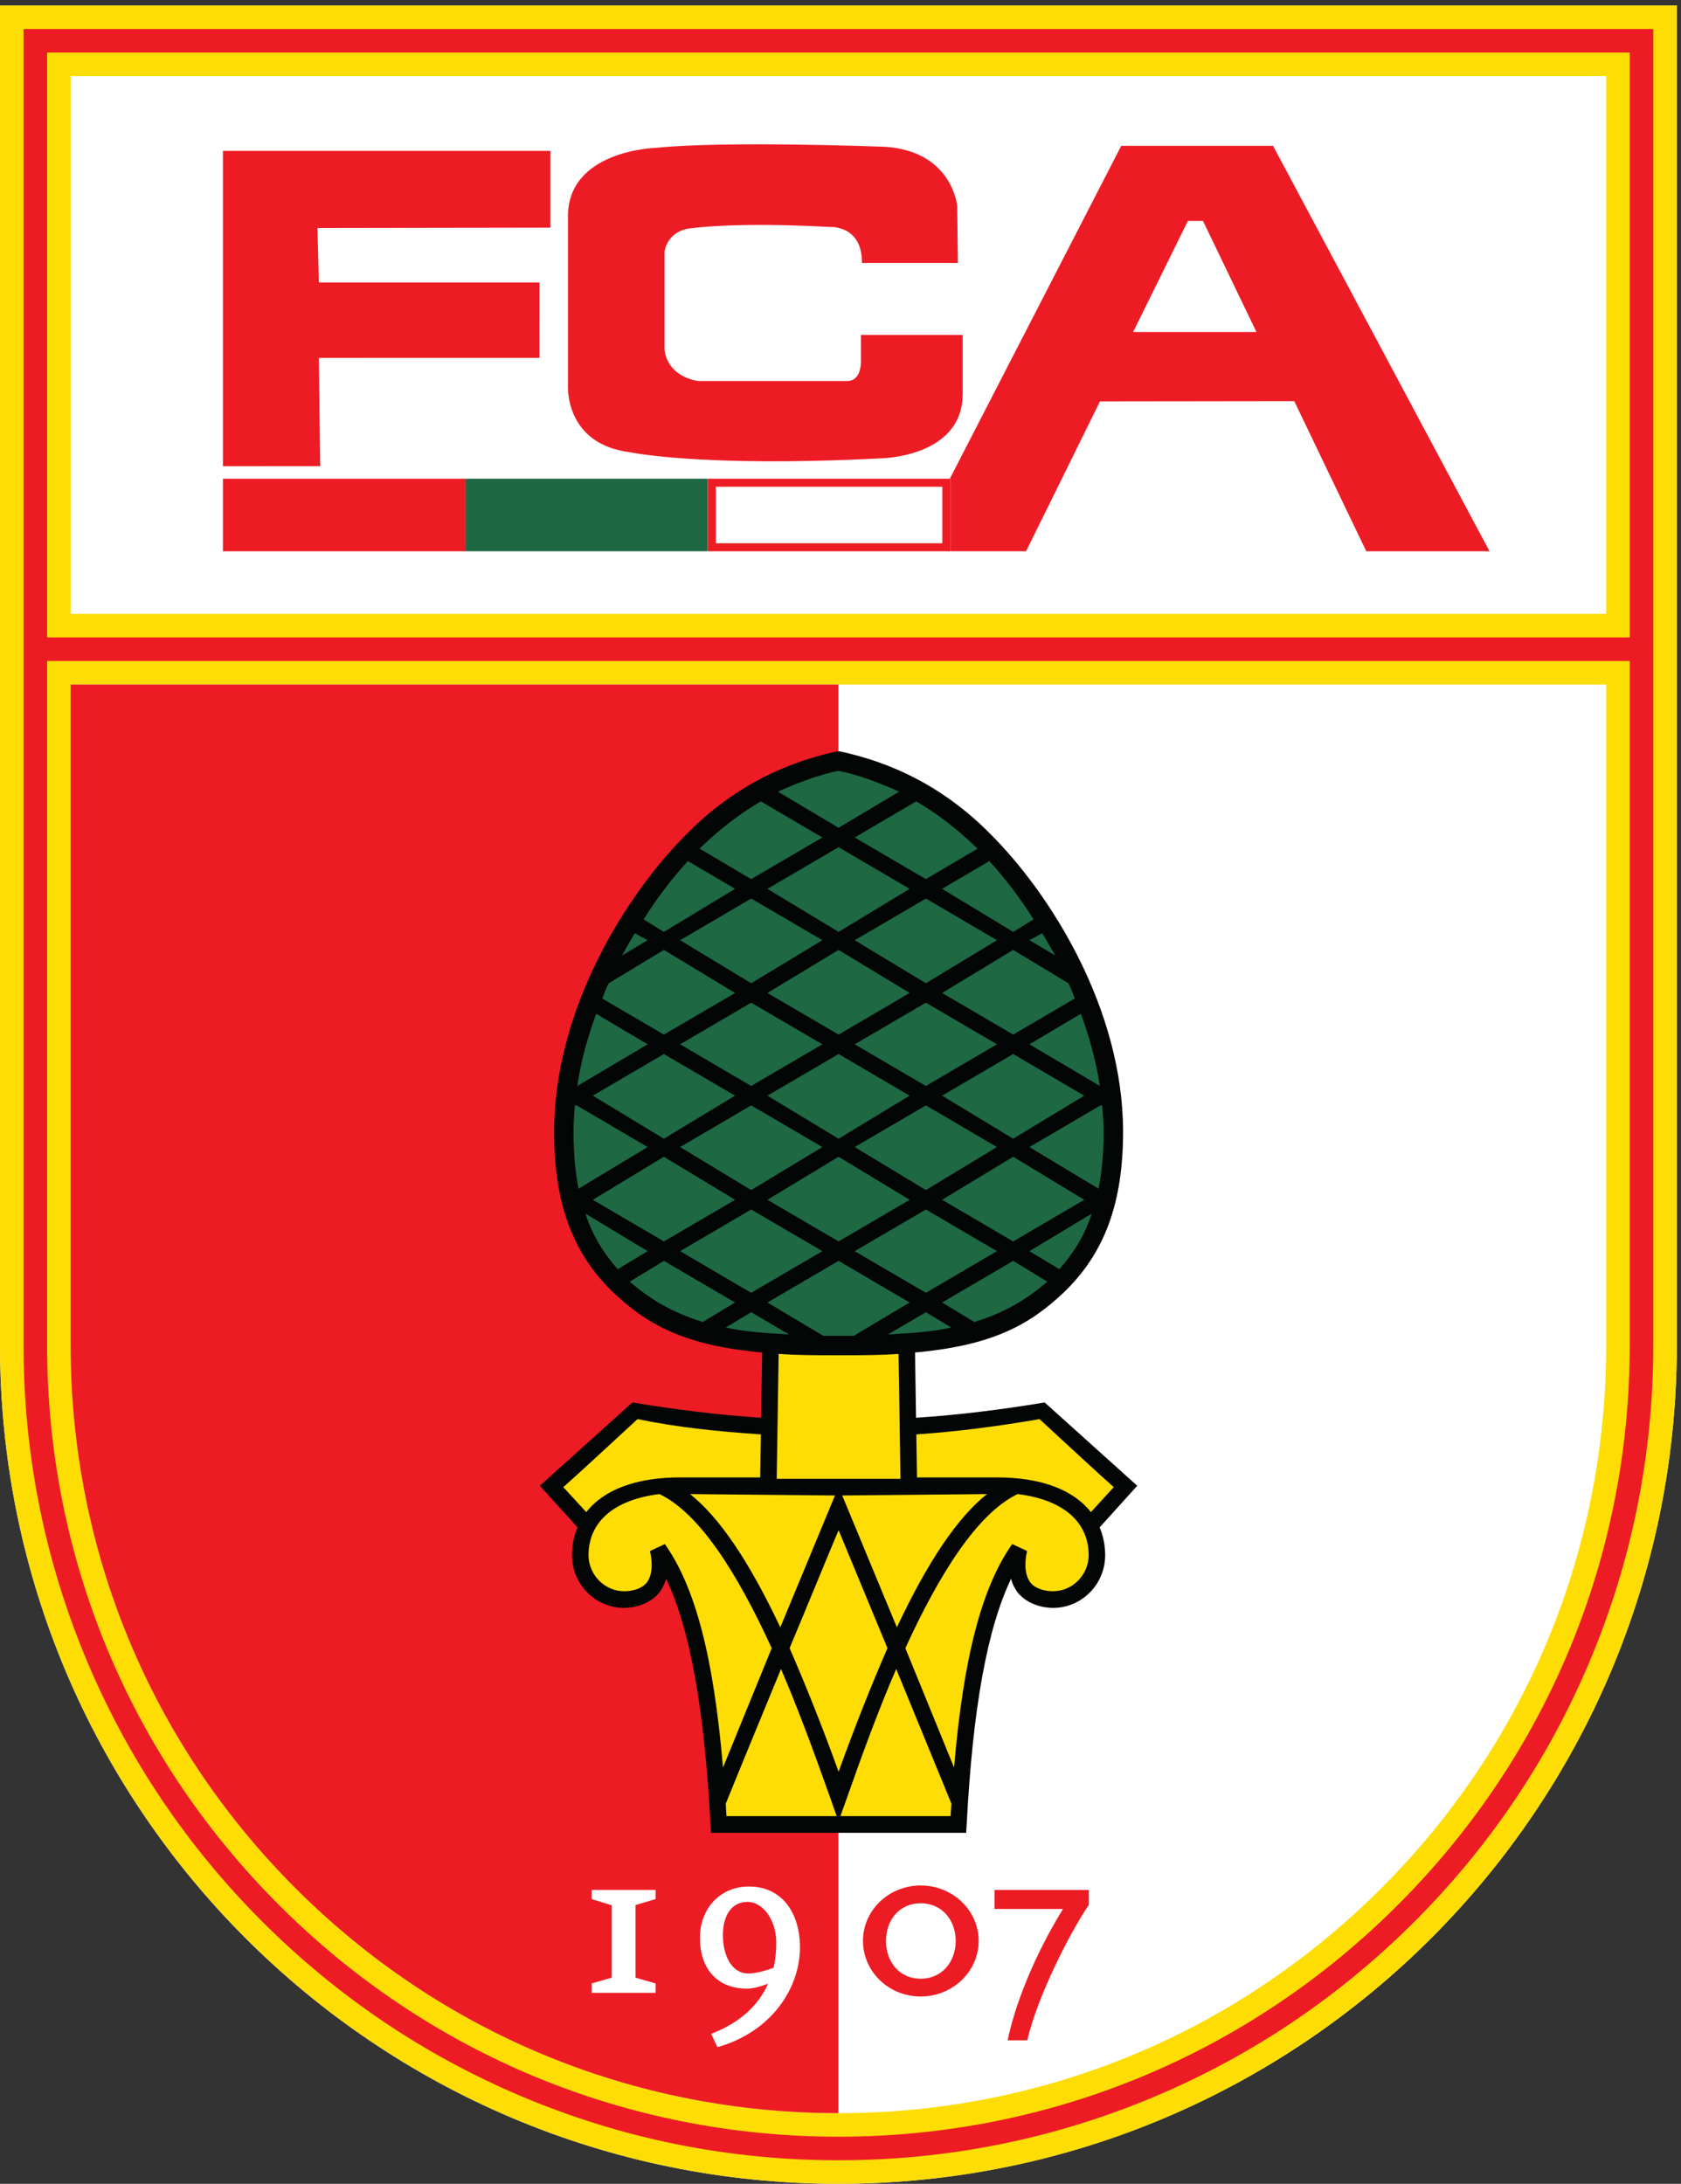 <svg xmlns="http://www.w3.org/2000/svg" width="522.504" height="678.567"><rect width="100%" height="100%" fill="#333333" stroke="none"/><path d="M0 5089.25V1959.39C0 877.25 877.25 0 1959.39 0c1082.15 0 1959.39 877.25 1959.39 1959.39v3129.86z" style="fill:#fff;fill-opacity:1;fill-rule:nonzero;stroke:none" transform="matrix(.133 0 0 -.133 0 678.567)"/><path d="M165 3667.78v1256.47h3588.78V3667.78Zm3588.78-1708.39c0-479.3-186.64-929.91-525.56-1268.82C2889.3 351.648 2438.69 165 1959.39 165S1029.48 351.648 690.566 690.57C351.648 1029.48 165 1480.09 165 1959.39v1543.39h3588.78ZM0 5089.25V1959.39C0 877.25 877.25 0 1959.39 0c1082.15 0 1959.39 877.25 1959.39 1959.39v3129.86z" style="fill:#fddd04;fill-opacity:1;fill-rule:nonzero;stroke:none" transform="matrix(.133 0 0 -.133 0 678.567)"/><path d="M1959.38 165v3337.78H165V1959.39c0-479.3 186.648-929.91 525.566-1268.82C1029.48 351.648 1480.09 165 1959.38 165" style="fill:#ed1c24;fill-opacity:1;fill-rule:nonzero;stroke:none" transform="matrix(.133 0 0 -.133 0 678.567)"/><path d="M3267.11 651.68C2917.81 302.371 2453.38 110 1959.39 110S1000.98 302.371 651.676 651.68C302.371 1000.98 110 1465.4 110 1959.39v1598.39h3698.79V1959.39c0-493.99-192.37-958.41-541.68-1307.71m541.68 4327.57V3612.78H110v1366.47ZM55 5034.25V1959.39c0-257.11 50.344-506.51 149.633-741.25 95.914-226.769 233.238-430.441 408.148-605.359 174.914-174.91 378.586-312.23 605.349-408.14C1452.88 105.34 1702.28 55 1959.39 55c257.12 0 506.51 50.34 741.26 149.641 226.77 95.91 430.44 233.23 605.35 408.14 174.91 174.918 312.24 378.59 408.15 605.359 99.29 234.74 149.64 484.14 149.64 741.25v3074.86z" style="fill:#ed1c24;fill-opacity:1;fill-rule:nonzero;stroke:none" transform="matrix(.133 0 0 -.133 0 678.567)"/><path d="M1471.45 4045.57s168.19-36.03 586.25-14.4c0 0 192.14 1.61 192.14 150.56v137.73h-237.87v-62.43s1.76-45.14-31.96-45.14h-347.94s-69.3 6.65-78.94 71.53v230.65s4.88 51.24 67.25 55.21c0 0 100.15 14.47 319.62 2.43 0 0 75.22 4.79 74.39-84.08h224.18l-1.49 132.92s-11.26 128.91-169.81 138.56c0 0-369.91 14.43-533.27-2.41 0 0-211.47-4.79-206.63-165.72v-391.64s-7.25-134.48 144.08-153.77m-726.274 220.24 515.514.12.19 176.03H745.176l-3.196 127.32 544.51.82v179.36H520.949v-736.7l227.395.2zm1902.934 60.52 128.07 259.49h35.28l124.91-259.49zm327.06 435.01h-354.76l-409.23-794.51v-152.68h186.83l172.72 350.11 454.04.58 168.28-350.76h288.06zm-1887.55-947.26H520.949v169.5h566.671z" style="fill:#ed1c24;fill-opacity:1;fill-rule:nonzero;stroke:none" transform="matrix(.133 0 0 -.133 0 678.567)"/><path d="M1654.29 3814.08h-566.67v169.5h566.67z" style="fill:#1e6843;fill-opacity:1;fill-rule:nonzero;stroke:none" transform="matrix(.133 0 0 -.133 0 678.567)"/><path d="M2220.96 3814.08h-566.67v169.5h566.67z" style="fill:#fff;fill-opacity:1;fill-rule:nonzero;stroke:none" transform="matrix(.133 0 0 -.133 0 678.567)"/><path d="M2220.96 3983.58h-566.67v-169.5h566.67zm-18.7-18.7v-132.1h-529.27v132.1z" style="fill:#ed1c24;fill-opacity:1;fill-rule:nonzero;stroke:none" transform="matrix(.133 0 0 -.133 0 678.567)"/><path d="M1382.71 446.148v21.954l47 13.48v169.027l-47 14.61v21.39h149.55v-21.39l-46.98-13.989V481.582l46.98-13.48v-21.954zm425.15 58.571c-13.41-4.848-38.44-13.387-59.16-13.387-37.27 0-57.99 39.059-59.19 85.379-1.27 48.801 19.48 80.59 54.91 81.828 37.2 1.82 68.32-40.258 69.64-90.93.57-28.089-3.13-50.05-6.2-62.89m-57.38 189.801c-70.19 0-114.7-54.321-114.7-119.622 0-79.906 47.61-119 109.26-119 17.07 0 37.24 6.723 50.03 11.622-23.23-52.528-67.13-91.551-133.06-117.231l14.63-31.09c127.55 36.02 194.73 139.77 192.93 237.422-1.26 75.027-40.91 137.899-119.09 137.899" style="fill:#fff;fill-opacity:1;fill-rule:nonzero;stroke:none" transform="matrix(.133 0 0 -.133 0 678.567)"/><path d="M2151.68 479.102c-49.41 0-81.14 39.117-81.14 88.507 0 48.84 31.73 87.86 81.14 87.86 49.44 0 81.8-39.02 81.8-87.86 0-49.39-32.36-88.507-81.8-88.507m0 217.867c-74.48 0-134.86-57.957-134.86-129.36 0-72.039 60.38-130.007 134.86-130.007 74.49 0 135.5 57.968 135.5 130.007 0 71.403-61.01 129.36-135.5 129.36m249.01-361.91h-45.75c15.86 78.722 59.75 194.082 129.35 307h-159.94v44.55h220.36v-34.8c-48.82-72-121.44-219.137-144.02-316.75" style="fill:#ed1c24;fill-opacity:1;fill-rule:nonzero;stroke:none" transform="matrix(.133 0 0 -.133 0 678.567)"/><path d="m2657.78 1630.85-216.32 194.59c-98.27-16.22-198.81-29.19-300.64-35.68l-2.27 152.43c180.97 16.22 267.56 64.87 346.7 139.46 95.02 90.81 139.45 207.56 139.45 376.2 0 285.4-167.99 554.59-311.67 697.29-134.91 136.21-276.64 175.13-349.29 191.34h-8.11c-72.32-16.21-214.37-55.13-349.28-191.34-143.68-142.7-311.35-411.89-311.35-697.29 0-168.64 44.11-285.39 139.13-376.2 79.14-74.59 165.73-123.24 347.02-139.46l-2.59-152.43c-101.84 6.49-202.05 19.46-300.64 35.68l-216.32-194.59 88.21-97.3c-8.76-19.46-12.97-42.16-12.97-64.86 0-68.11 54.48-123.24 121.94-123.24 20.11 0 57.73 6.49 82.05 35.67 7.14 9.73 12.33 19.46 15.89 32.43 55.79-116.75 89.19-301.61 103.79-574.038l.97-19.453h596.42l1.3 19.453c14.27 272.428 47.99 457.288 103.78 574.038 3.24-12.97 8.43-22.7 15.56-32.43 24.33-29.18 61.95-35.67 82.38-35.67 67.13 0 121.94 55.13 121.94 123.24 0 22.7-4.54 45.4-12.97 64.86z" style="fill:#040606;fill-opacity:1;fill-rule:nonzero;stroke:none" transform="matrix(.133 0 0 -.133 0 678.567)"/><path d="m1995.2 1981.11 130.7 77.84-166.05 97.29-166.37-97.29 130.7-77.84zm206.59 1044.3 166.05-100.54 47.68 29.19c-32.76 51.89-67.79 97.3-103.46 136.21zm-650.26-869.17-79.78-48.65c45.73-38.92 96-71.35 170.59-94.05l75.57 45.41zm144.65-155.67c41.84-9.73 90.16-12.97 147.89-16.22l-88.54 51.89zm379.13-16.22c57.73 3.25 106.37 6.49 147.89 16.22l-59.35 35.67zm400.53 152.43c33.73 38.92 58.7 77.84 75.57 129.73l-145.62-87.57zm94.7 428.1c-9.08 58.38-24.32 113.51-44.43 168.65l-120.32-71.35zm2.92-45.4h-1.62l-166.05-97.3 161.51-97.29c8.1 38.91 12 84.32 12 132.96 0 19.46-1.63 42.17-3.57 61.63zm-371.67-460.53 75.24-45.41c74.92 22.7 124.87 55.13 170.59 94.05l-79.78 48.65zm-833.49 207.56c16.86-51.89 41.51-90.81 75.24-129.73l70.05 42.16zm732.95 985.92c-57.08 25.95-107.02 42.16-141.4 48.65-34.7-6.49-84.65-22.7-141.73-48.65l141.73-84.32zm-179.34-107.02-143.68 84.32c-44.75-25.95-92.75-61.62-139.78-107.02-1.3 0-2.59-3.25-3.57-3.25l120.65-71.35zm241.94-97.3 120.97 71.35c-1.3 0-2.6 3.25-3.9 3.25-47.02 45.4-94.7 81.07-139.78 107.02l-143.67-84.32zm-445.94-22.7-110.27 64.86c-35.67-38.91-71.02-84.32-103.45-136.21l47.34-29.19zm-370.37-505.93h-3.89c-1.95-19.46-3.24-42.17-3.24-61.63 0-48.64 3.89-94.05 11.67-132.96l161.51 97.29zm45.73 214.05c-20.11-55.14-35.35-110.27-44.11-168.65l164.43 97.3zm90.48 188.1c-10.37-16.22-20.75-35.68-30.16-51.89l60 35.67zm67.78-236.75 166.38 97.29-166.38 100.54-128.75-77.83c-5.51-9.74-10.38-22.71-15.24-35.68zm241.95-142.7 166.37-100.54 166.05 100.54-166.05 97.29zm-241.95-142.7-166.04-100.54 166.04-97.29 166.38 97.29zm37.95-220.54 166.05-97.29 166.38 97.29-166.38 97.3zm128.43 363.24-166.38 97.29-166.04-97.29 166.04-100.54zm204 363.23-166.38 97.3-166.05-97.3 166.05-100.53zm0-243.23-166.38 97.29-166.05-97.29 166.05-97.3zm37.94-262.7-166.37-100.54 166.37-97.29 166.05 97.29zm37.62-220.54 166.38-97.29 166.05 97.29-166.05 97.3zm0 483.24 166.38-97.3 166.05 97.3-166.05 97.29zm370.37-220.54 166.05 100.54-166.05 97.29-166.05-97.29zm-166.05-142.7 166.05-97.29 166.05 97.29-166.05 100.54zm-204.32 606.47 166.38-100.53 166.05 100.53-166.05 97.3zm128.43 120-166.05 97.3-166.37-97.3 166.37-100.54zm340.21-155.67c-9.73 16.21-19.79 35.67-30.49 51.89l-29.83-16.22zm-98.27 12.97-166.05-100.54 166.05-97.29 144 84.32c-4.54 12.97-9.73 25.94-14.92 35.68zm-778.36-460.53 166.05-100.54 166.38 100.54-166.38 97.3zm370.37 460.53-166.37-100.54 166.37-97.29 166.05 97.29zm370.05-460.53-166.05 97.3-166.38-97.3 166.38-100.54z" style="fill:#1e6843;fill-opacity:1;fill-rule:nonzero;stroke:none" transform="matrix(.133 0 0 -.133 0 678.567)"/><path d="M1588.51 1650.31h188.1l1.62 100.53c-97.62 6.49-193.94 16.22-288.31 35.68-70.7-64.86-132.97-123.24-173.51-158.92l53.83-58.37c40.22 51.89 115.78 81.08 218.27 81.08m840.95 136.21c-94.38-16.22-190.37-29.19-287.99-35.68l1.62-100.53h187.78c102.48 0 178.05-29.19 218.59-81.08l53.51 58.37c-40.54 35.68-102.81 94.06-173.51 158.92m-469.61-139.46h-144.64l4.54 291.89c41.83-3.24 88.21-3.24 140.1-3.24s98.27 0 140.11 3.24l4.54-291.89z" style="fill:#fddd04;fill-opacity:1;fill-rule:nonzero;stroke:none" transform="matrix(.133 0 0 -.133 0 678.567)"/><path d="M1541.16 1611.39c-106.05-12.97-165.73-64.86-165.73-142.7 0-45.41 37.3-84.32 83.35-84.32 13.3 0 37.95 3.24 52.22 19.46 12.64 16.21 15.24 42.16 8.11 74.59l34.7 16.21c71.02-100.53 113.83-262.69 135.89-522.138l113.83 278.908c-78.81 171.88-167.35 314.58-262.37 359.99m282.48-311.35 127.78 308.1-338.59 3.25c68.76-55.14 137.19-155.67 210.81-311.35m482.9 311.35-338.26-3.25 127.78-308.1c73.3 155.68 141.73 256.21 210.48 311.35m-461.17-359.99c36.65-84.33 74.59-178.38 114.48-288.65 39.89 110.27 77.51 204.32 114.16 288.65-53.84 129.72-101.84 246.48-114.16 275.67-12.65-29.19-60.32-145.95-114.48-275.67m-20.11-48.65c-48-116.75-97.62-236.75-129.08-314.59.33-9.73.97-19.461 1.62-29.191h257.51l-13.62 38.922c-35.68 100.539-74.59 207.559-116.43 304.859m552.96 408.64c-94.7-45.41-183.56-188.11-262.37-359.99l113.83-278.908c22.06 259.448 65.19 421.608 135.89 522.138l34.7-16.21c-7.13-32.43-4.21-58.38 8.44-74.59 14.26-16.22 38.59-19.46 52.21-19.46 46.05 0 83.35 38.91 83.35 84.32 0 77.84-60 129.73-166.05 142.7m-400.21-713.499-13.94-38.922h257.5l1.95 29.191c-31.78 77.84-81.4 197.84-129.08 314.59-42.16-97.3-81.08-204.32-116.43-304.859" style="fill:#fddd04;fill-opacity:1;fill-rule:nonzero;stroke:none" transform="matrix(.133 0 0 -.133 0 678.567)"/></svg>